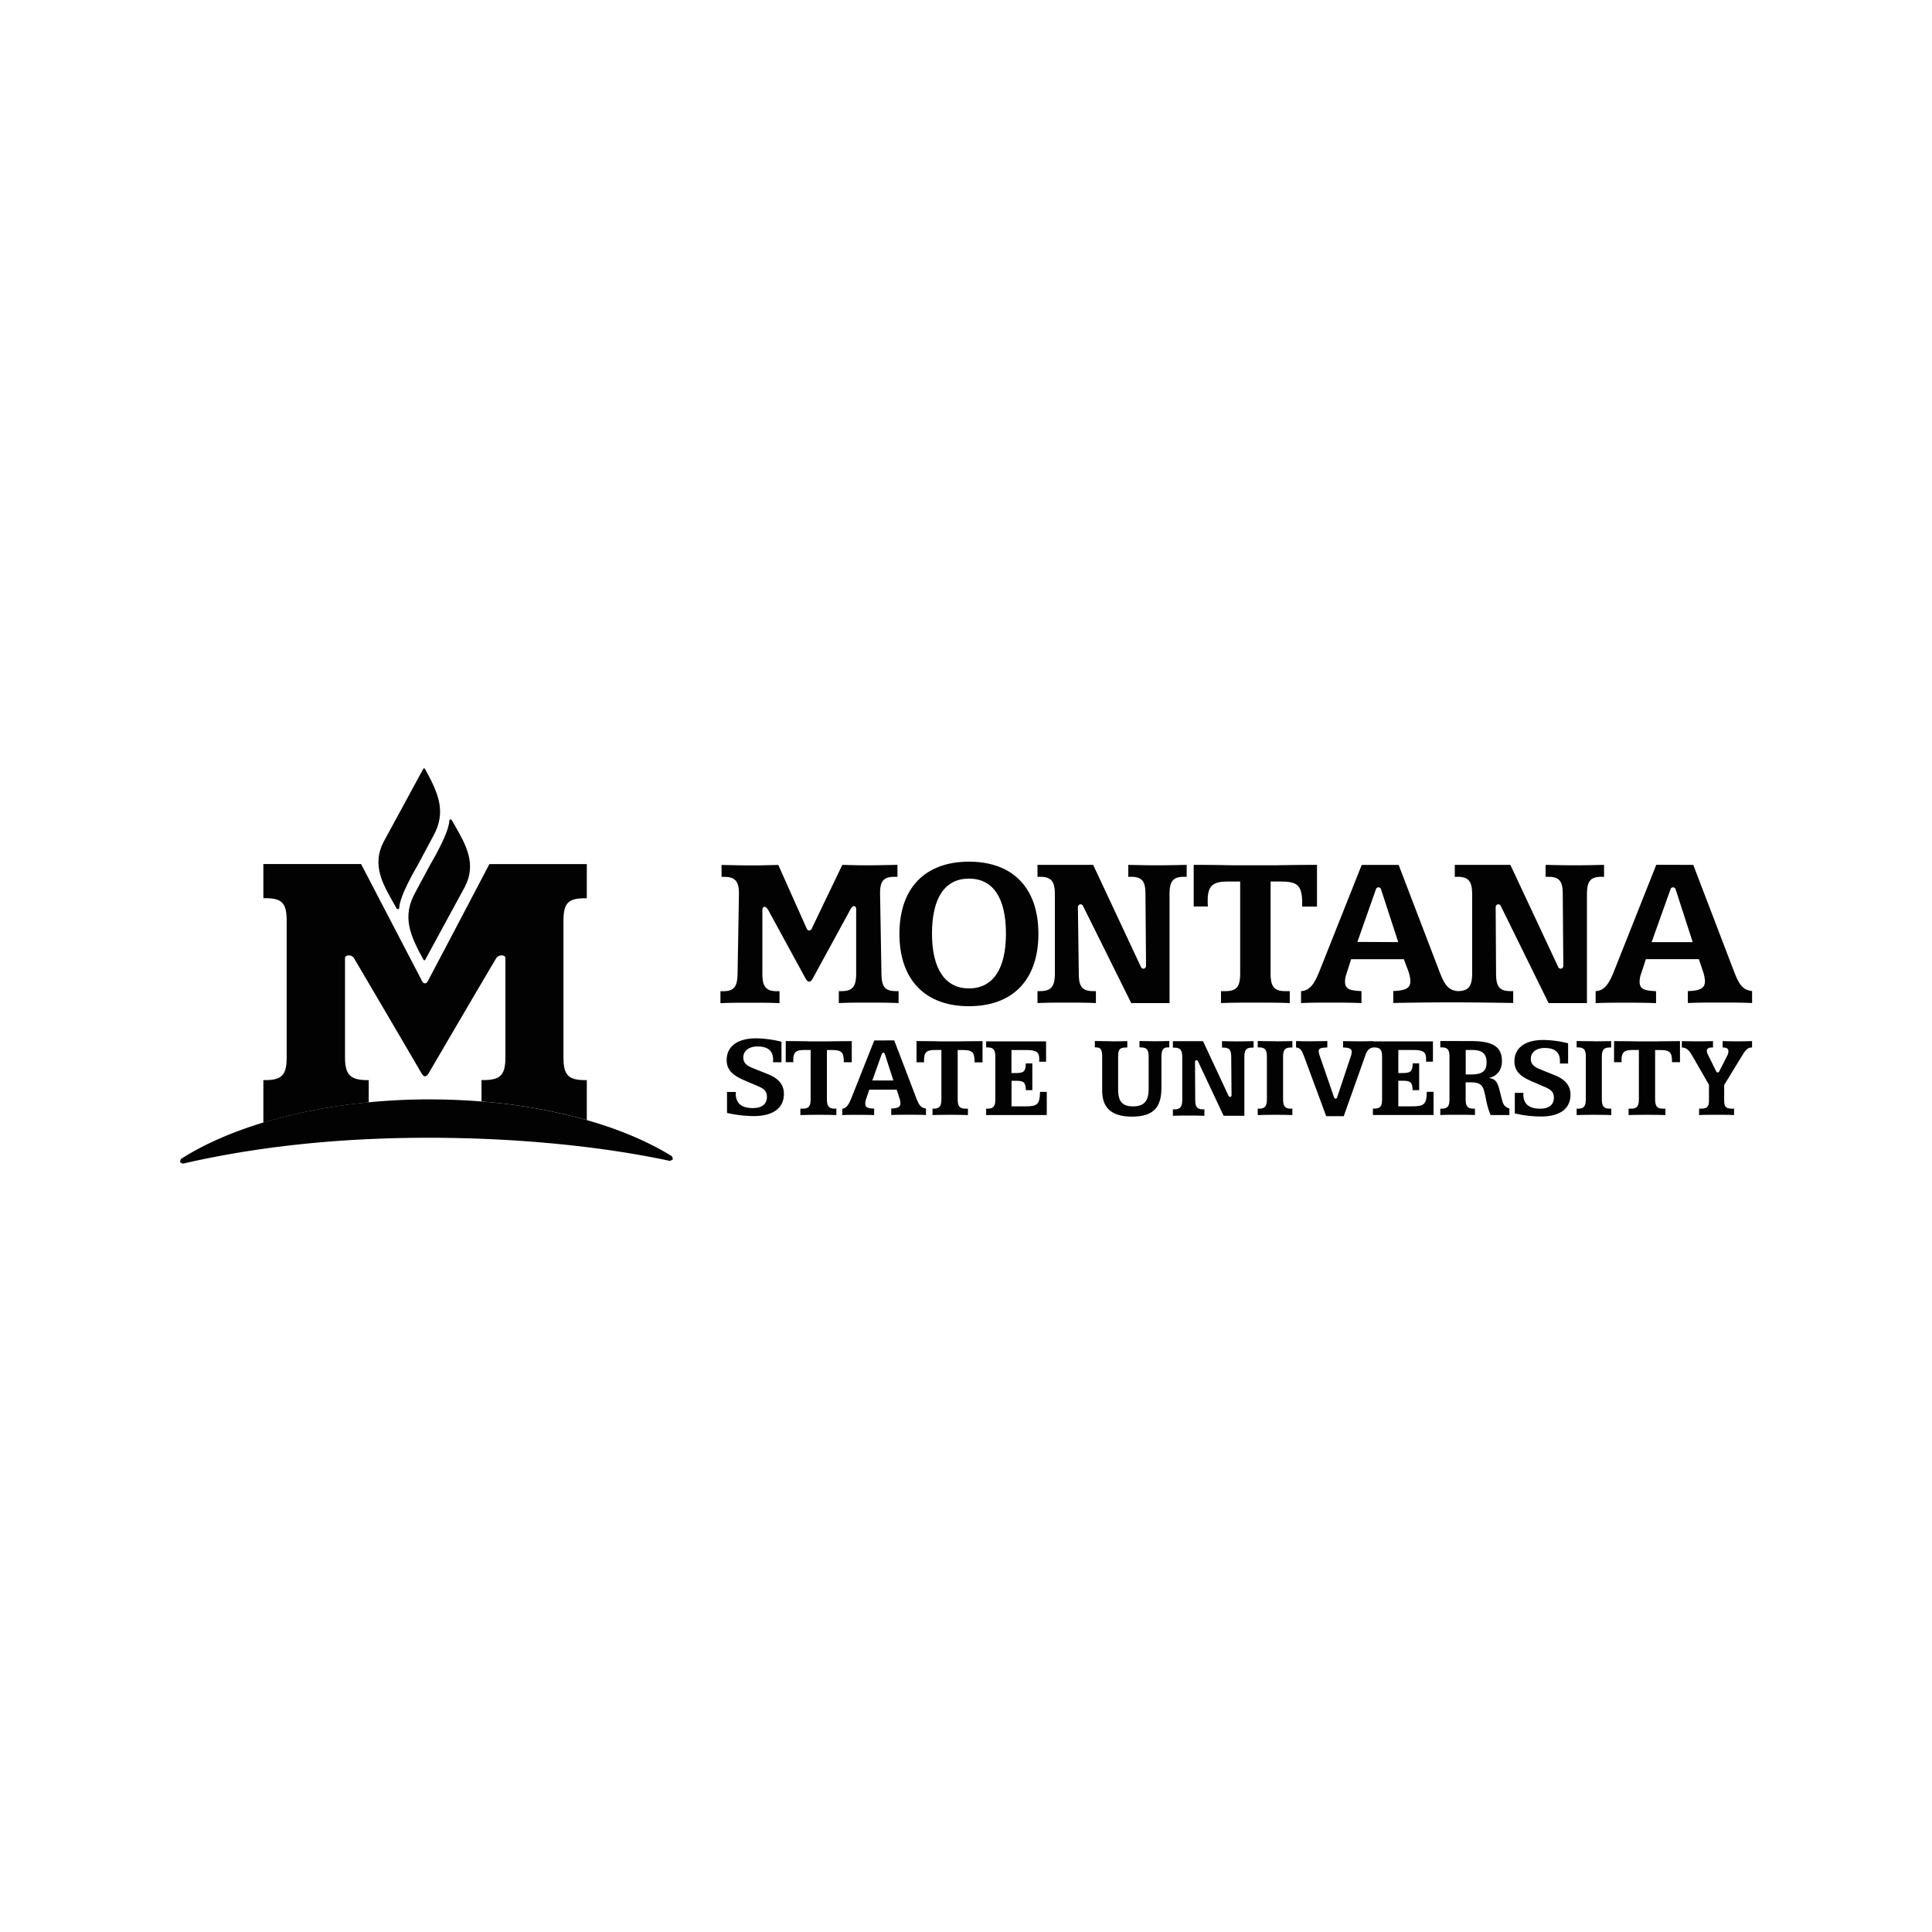 <svg id="Layer_1" data-name="Layer 1" xmlns="http://www.w3.org/2000/svg" viewBox="0 0 1000 1000"><defs><style>.cls-1{fill:#020202;}</style></defs><g id="layer1"><g id="g5284"><g id="g4676"><path id="path4678" class="cls-1" d="M190.86,570.56v-11.5H190c-8.64,0-11.42-2.85-11.42-11.76V496c0-2,3.55-2,4.67,0,8.93,15.09,30.49,51.92,34.82,59.34.32.54,1.84,3.5,3.75.25,4.07-6.93,25.95-44.39,35-59.6,1.28-2,4.79-2,4.77,0,0,13.8,0,51.3,0,51.3,0,9.12-2.57,11.76-11.47,11.76h-.89v11.06a283,283,0,0,1,54.5,9.62V559.06h-.89c-8.68,0-11.19-2.64-11.19-11.76V476.69c0-9.23,2.4-11.76,11.19-11.76h.89V447.26H253.3s-25.21,48.1-32,60.81a1.47,1.47,0,0,1-2.7,0l-31.7-60.84H136.32v17.67h.89c8.77,0,11.17,2.53,11.17,11.76V547.3c0,9.12-2.51,11.76-11.17,11.76h-.89v22a284.13,284.13,0,0,1,54.42-10.46h.12"/></g><g id="g4680"><path id="path4682" class="cls-1" d="M347.78,598.47c-12.35-7.66-27.34-13.94-44.09-18.73a283,283,0,0,0-54.5-9.62c-9.05-.73-18.31-1.09-27.72-1.08-10.39,0-20.67.56-30.73,1.52A284.13,284.13,0,0,0,136.32,581c-16.36,5-30.93,11.32-42.69,18.9l-.51,1.62,1.5.8c38.46-8.9,81.22-13.42,127.1-13.42,44.7,0,89.12,4.26,125.09,12l1.53-.86-.56-1.57"/></g><g id="g4684"><path id="path4686" class="cls-1" d="M233,424.09l-.43.57v.08c-.08,6.32-9.48,22.08-9.58,22.25L215,461.84c-7,12.59-2.89,22,4.22,35l.42.24.42-.25,20.57-37.85c6.16-11.82.46-21.79-5.06-31.45l-1.75-3.1-.11-.14Zm.52.67v0l0,.05,0-.07"/></g><g id="g4688"><path id="path4690" class="cls-1" d="M219.52,397.66l-.41.25-20.57,37.85c-6.16,11.83-.45,21.8,5.05,31.45l1.76,3.1.12.14.74.16.43-.57V470c.08-6.33,9.49-22.08,9.59-22.25l7.94-14.85c7-12.59,2.9-22-4.23-35ZM205.69,470v0h0"/></g><g id="g4692"><path id="path4694" class="cls-1" d="M462.85,538.5,474,567.67c1.38,3.59,2.27,5.79,5.29,6.11v3.34c-3-.13-6-.13-9-.13s-6,0-9,.13v-3.34c3.4-.12,4.78-.76,4.78-2.83a11,11,0,0,0-.63-2.91L464.11,564H449.93l-1.64,4.91a7,7,0,0,0-.43,2.14c0,2.27,1.24,2.59,4.6,2.78v3.34c-3-.13-5.86-.13-8.71-.13s-5.54,0-7.78.13v-3.34c2.12-.12,3.38-2.08,4.89-5.93l11.65-29.35Zm-6.34,6.76-5,14h10.9l-4.52-14-.69-.48-.69.48"/></g><g id="g4696"><path id="path4698" class="cls-1" d="M404.45,549.81H400.1l.07-1.26c0-4.77-2.87-6.9-8.08-6.9-4.52,0-7.35,2.32-7.35,5.64,0,2.71,1.51,4.21,4.84,5.53l8,3.2c5.47,2.2,8.17,5.52,8.17,10.17,0,7.28-5.47,11.49-15.64,11.49a63.29,63.29,0,0,1-13.81-1.63V565.19h4.59l-.06.87c0,5,3,7.48,8.85,7.48,4.71,0,7.28-2.08,7.28-5.84,0-2.69-1.32-4.08-4.39-5.4l-7.35-3.14c-6.08-2.63-9.1-5.45-9.1-10.48,0-6.91,5.4-11.24,15.25-11.24a56.38,56.38,0,0,1,13.12,1.77v10.6"/></g><g id="g4700"><path id="path4702" class="cls-1" d="M811.65,550.47h-4.26l.05-1.24c0-4.7-2.81-6.79-7.9-6.79-4.44,0-7.19,2.28-7.19,5.56,0,2.65,1.47,4.14,4.74,5.44l7.79,3.15c5.35,2.16,8,5.45,8,10,0,7.18-5.35,11.32-15.3,11.32a60.57,60.57,0,0,1-13.52-1.61V565.64h4.48l-.06.85c0,4.89,2.95,7.36,8.66,7.36,4.62,0,7.14-2,7.14-5.75,0-2.65-1.29-4-4.3-5.32l-7.19-3.1c-6-2.59-8.92-5.36-8.92-10.33,0-6.8,5.29-11.06,14.93-11.06A55.55,55.55,0,0,1,811.65,540v10.46"/></g><g id="g4704"><path id="path4706" class="cls-1" d="M418.32,539h10.55c1.31,0,5.31-.12,12-.12v10.94h-4.12v-.39c0-4.93-1.38-5.93-6-5.93H428v25.41c0,3.43.81,4.94,4,4.94h.91v3.31c-2.78-.14-6-.14-9.09-.14s-6.37,0-9.55.14v-3.31h1.31c3.19,0,4-1.51,4-4.94V543.47H416.2c-4.19,0-5.62,1.13-5.62,5.31l.06,1H406.7V538.85c6.5,0,10.37.12,11.62.12"/></g><g id="g4708"><path id="path4710" class="cls-1" d="M486,539h10.56c1.3,0,5.3-.12,12-.12v11h-4.12v-.45c0-4.93-1.38-5.93-6-5.93h-2.74v25.41c0,3.43.81,4.94,4,4.94H501v3.31c-3.18-.14-6.38-.14-9.49-.14s-5.66,0-8.84.14v-3.31h.59c3.18,0,4-1.51,4-4.94V543.47h-3.37c-4.19,0-5.62,1.13-5.62,5.31l.06,1.07h-3.93v-11c6.49,0,10.36.12,11.61.12"/></g><g id="g4712"><path id="path4714" class="cls-1" d="M541.45,539v10.56H537.9v-1.69c0-3.62-2.07-4.37-6.69-4.37h-7.68v11.92h2.18c4.13,0,5.18-.74,5.25-5h3.37v13.86H531c-.18-4.12-1.12-4.87-5-4.87h-2.43v13.24h7c6.24,0,7.62-.82,7.74-7.49h3.5v12H510.42v-3.31h.75c3.37,0,4-1.63,4-4.94V547c0-3.43-.82-4.87-4-4.87h-.75V539h31"/></g><g id="g4716"><path id="path4718" class="cls-1" d="M575.19,539c2.81,0,5.61-.06,8.3-.12v3.31h-.75c-3.43,0-4,1.25-4,4.87v16.8c0,6,1.93,8.8,7.8,8.8,5.68,0,8-2.88,8-8.93V547c0-3.43-.81-4.87-4-4.87h-.75v-3.31c2.68.06,5.24.12,7.81.12s5.11-.06,7.62-.12v3.31h-.94c-2.25,0-3.13,1.56-3.13,4.87v16.11c0,10.24-4.3,14.86-15.29,14.86-10.31,0-15.37-4.44-15.37-13.3V547c0-3.25-.56-4.87-3.06-4.87h-.74v-3.31c2.87.06,5.74.12,8.49.12"/></g><g id="g4720"><path id="path4722" class="cls-1" d="M660,539c2.94,0,5.93-.06,8.93-.12v3.31h-.81c-3.18,0-4,1.44-4,4.87v21.85c0,3.43.82,4.94,4,4.94h.81v3.31c-3-.14-6-.14-8.93-.14s-6,0-9,.14v-3.31h.74c3.18,0,4-1.51,4-4.94V547c0-3.43-.81-4.87-4-4.87H651v-3.31c3,.06,6,.12,9,.12"/></g><g id="g4724"><path id="path4726" class="cls-1" d="M738.51,565.14c-.13,6.67-1.5,7.49-7.75,7.49h-7V559.39h2.44c3.86,0,4.8.75,5,4.87h3.36V550.4H731.2c-.06,4.25-1.13,5-5.24,5h-2.19V543.47h7.69c4.61,0,6.67.75,6.67,4.37v1.69h3.56V539H710.78v-.12c-2.24.06-4.69.12-7.24.12s-5.38-.06-8.37-.12v3.31c3.06,0,4.5.62,4.5,2.24l-.26,1.63L692,568.28l-.68.48-.71-.49-7.72-22.37-.37-1.68c0-1.75,1.31-1.93,4.5-2.06v-3.31c-3.44.06-6.57.12-9.25.12s-5-.06-6.93-.12v3.31c2.13.18,3,1.5,4,4.24l11.61,31.34h9.06l11.24-31.59c.8-2.37,1.75-3.56,4-4h.62c3.18,0,4,1.44,4,4.87v21.85c0,3.31-.62,4.94-4,4.94h-.75v3.31H742v-12h-3.49"/></g><g id="g4728"><path id="path4730" class="cls-1" d="M761.4,538.85c10.93,0,16,2.75,16,10.3,0,4.68-2.36,7.74-6.74,8.81,3.56.5,4.44,2.3,5.49,6.24s1.45,6.68,2.56,8a4.49,4.49,0,0,0,2.55,1.49v3.45h-9.72c-2.3-5.32-2.49-10.11-3.68-13.43-.88-2.5-2.81-3.49-6.24-3.49h-3v8.67c0,3.43.81,4.94,4,4.94h.81v3.31c-3-.14-6-.14-8.93-.14s-6,0-9,.14v-3.31h.75c3.19,0,4-1.51,4-4.94V547c0-3.43-.8-4.87-4-4.87h-.75v-3.31Zm-2.75,17.29h2.87c5.44,0,7.93-1.61,7.93-6.18,0-4.74-2.37-6.49-7.61-6.49h-3.19v12.67"/></g><g id="g4732"><path id="path4734" class="cls-1" d="M825,539c2.94,0,5.93-.06,8.93-.12v3.31h-.82c-3.17,0-4,1.44-4,4.87v21.85c0,3.43.81,4.94,4,4.94H834v3.31c-3-.14-6-.14-8.93-.14s-6,0-9,.14v-3.31h.75c3.18,0,4-1.51,4-4.94V547c0-3.43-.81-4.87-4-4.87h-.75v-3.31c3,.06,6,.12,9,.12"/></g><g id="g4736"><path id="path4738" class="cls-1" d="M847,539h10.56c1.31,0,5.3-.12,12-.12v10.9h-4.12v-.35c0-4.93-1.38-5.93-6-5.93h-2.75v25.41c0,3.43.82,4.94,4,4.94h1.32v3.31c-3.19-.14-6.37-.14-9.49-.14s-6.37,0-9.55.14v-3.31h1.31c3.18,0,4-1.51,4-4.94V543.47h-3.36c-4.19,0-5.63,1.13-5.63,5.31l.07,1h-3.93v-10.9c6.49,0,10.35.12,11.6.12"/></g><g id="g4740"><path id="path4742" class="cls-1" d="M878.34,539c2.67,0,5.49-.06,8.3-.12v3.31h-.32c-2,0-2.87.56-2.87,1.81a5.48,5.48,0,0,0,.75,2.25l4.19,8.48.69.48.7-.47,4.16-8.18a5.65,5.65,0,0,0,.69-2.38c0-1.43-.94-2-3-2v-3.31c2.67.06,5.24.12,7.8.12s5-.06,7.43-.12v3.31h-.25c-2,0-3.18,1.44-4.88,4.18l-9.3,15.24v7.74c0,3.31.62,4.5,4.25,4.5h.87v3.31c-2.93-.14-5.92-.14-9-.14s-6.06,0-9.11.14v-3.31h.87c3.56,0,4.25-1.19,4.25-4.5v-7.87l-8.75-15.17c-1.49-2.56-2.74-4-5.3-4.12v-3.31c2.56.06,5.18.12,7.87.12"/></g><g id="g4744"><path id="path4746" class="cls-1" d="M622.68,538.91,636,567.43l.9.47.54-.76-.16-20c0-3.46-.76-4.9-4-4.9h-.77v-3.35c2.72.06,5.36.13,8.07.13s5.48-.07,8.26-.13v3.35h-.76c-3.22,0-4,1.44-4,4.9v30.38H633.33l-13.39-28.49-.8-.4-.6.71.11,19.86c0,3.46.75,5,4,5h.75v3.34c-2.7-.13-5.42-.13-8.13-.13s-5.41,0-8.18.13V574.2h.75c3.22,0,4.1-1.52,4.1-5V547.16c0-3.46-.88-4.9-4.1-4.9h-.75v-3.35h15.56"/></g><g id="g4748"><path id="path4750" class="cls-1" d="M537.48,483.36c0,23.81-13.3,37.46-35.94,37.46s-36-13.65-36-37.46S478.9,446,501.54,446,537.48,459.55,537.48,483.36Zm-55.08-.11c0,18.55,7,28.35,19.14,28.35s19.14-9.69,19.14-28.35-6.77-28.48-19.14-28.48-19.14,9.8-19.14,28.48"/></g><path id="path4754" class="cls-1" d="M565.81,447.65l24.74,52.84a1.42,1.42,0,0,0,1.64.86,1.51,1.51,0,0,0,1-1.42l-.3-37c0-6.42-1.41-9.1-7.48-9.1H584v-6.18c5,.11,9.92.23,14.94.23s10.15-.12,15.29-.23v6.18h-1.41c-6,0-7.47,2.68-7.47,9.1v56.26H585.53l-25-50.35a1.35,1.35,0,0,0-1.5-.75,1.51,1.51,0,0,0-1.11,1.33l.46,34.37c0,6.42,1.39,9.21,7.46,9.21h1.4v6.19c-5-.24-10-.24-15.06-.24s-10,0-15.17.24V513h1.4c6,0,7.59-2.79,7.59-9.21V462.93c0-6.42-1.64-9.1-7.59-9.1H537v-6.18h28.83"/><g id="g4756"><path id="path4758" class="cls-1" d="M639.54,447.88h19.71c2.46,0,9.92-.23,22.42-.23v21.59H674v-1.87c0-9.22-2.57-11.09-11.2-11.09h-5.14v47.5c0,6.43,1.52,9.22,7.47,9.22h2.45v6.19c-5.95-.24-11.9-.24-17.74-.24s-11.9,0-17.85.24V513h2.45c6,0,7.47-2.79,7.47-9.22v-47.5h-6.31c-7.82,0-10.5,2.1-10.5,9.92a30.27,30.27,0,0,0,.11,3h-7.35V447.65c12.14,0,19.38.23,21.72.23"/></g><g id="g4760"><path id="path4762" class="cls-1" d="M815,447.88c-5,0-9.93-.12-15-.23v6.18h1.4c6.08,0,7.48,2.68,7.48,9.1l.29,37a1.49,1.49,0,0,1-1,1.42,1.45,1.45,0,0,1-1.66-.86l-24.74-52.84H753v6.18h1.4c6,0,7.58,2.68,7.58,9.1v40.85c0,6.43-1.63,9.22-7.58,9.22h0c-5.6-.58-7.24-4.66-9.8-11.32l-20.66-54H704.82L683.22,502c-2.8,7.12-5.13,10.75-9.8,11v6.19c4.9-.24,9.92-.24,15.17-.24s10.62,0,16.1.24V513c-6.18-.35-8.52-.94-8.52-5.13a12.91,12.91,0,0,1,.82-4l2.35-7.4h27.28l2.23,5.87a20.17,20.17,0,0,1,1.17,5.37c0,3.85-2.56,5-8.87,5.25v6.19c2.56-.1,19.42-.33,30.08-.33,11.17,0,30.56.27,32,.33V513h-1.41c-6.06,0-7.46-2.79-7.46-9.22l-.2-34.37a1.48,1.48,0,0,1,1.09-1.32,1.37,1.37,0,0,1,1.51.75l24.79,50.35h19.85V462.93c0-6.42,1.5-9.1,7.46-9.1h1.4v-6.18C825.15,447.76,820.13,447.88,815,447.88ZM702.58,487.53l9.64-27.36a1.34,1.34,0,0,1,1.28-.89,1.36,1.36,0,0,1,1.28.89l8.94,27.47-21.14-.11"/></g><g id="g4764"><path id="path4766" class="cls-1" d="M876.43,447.65l20.64,54c2.57,6.66,4.21,10.74,9.81,11.32v6.19c-5.49-.24-11.09-.24-16.58-.24s-11.08,0-16.68.24V513c6.3-.22,8.87-1.4,8.87-5.25a20.17,20.17,0,0,0-1.17-5.37l-2-5.93H851.91l-2.45,7.46a12.88,12.88,0,0,0-.81,4c0,4.19,2.33,4.78,8.52,5.13v6.19c-5.5-.24-10.86-.24-16.11-.24s-10.27,0-15.17.24V513c4.67-.22,7-3.85,9.8-11l21.59-54.38Zm-11.74,12.52-9.81,27.47h21.26l-8.89-27.47a1.36,1.36,0,0,0-1.29-.89,1.32,1.32,0,0,0-1.27.89"/></g><g id="g4768"><path id="path4770" class="cls-1" d="M418.83,508.1c-1,0-1.71-1.35-1.71-1.35l-19.43-35.61s-.95-1.77-1.88-1.77c-1.21,0-1.21,1.72-1.21,1.72v32.74c0,6.41,1.53,9.22,7.48,9.22h1.4v6.18c-4.79-.23-9.8-.23-14.94-.23s-10.27,0-15.64.23v-6.18h1.4c6.07,0,7.35-2.81,7.47-9.22l.7-40.85v-.59c0-5.94-1.75-8.52-7.58-8.52h-1.41v-6.18c5.25.12,10.51.24,15.88.24s8.23-.12,13.48-.24l14.76,33.05a1.33,1.33,0,0,0,1.27.84,1.25,1.25,0,0,0,1.22-.82L436,447.64c4.55.12,7.17.24,12.31.24s10.5-.12,16.22-.24v6.19H463c-5.84,0-7.47,2.45-7.47,8.4v.7l.7,40.85c.12,6.42,1.28,9.22,7.46,9.22h1.41v6.19c-5.37-.24-10.62-.24-15.76-.24s-10.15,0-15.17.24V513h1.52c5.95,0,7.46-2.8,7.46-9.22v-33S443.29,469,442,469c-1,0-1.85,1.75-1.85,1.75l-19.57,35.9s-.68,1.41-1.72,1.41"/></g></g></g></svg>